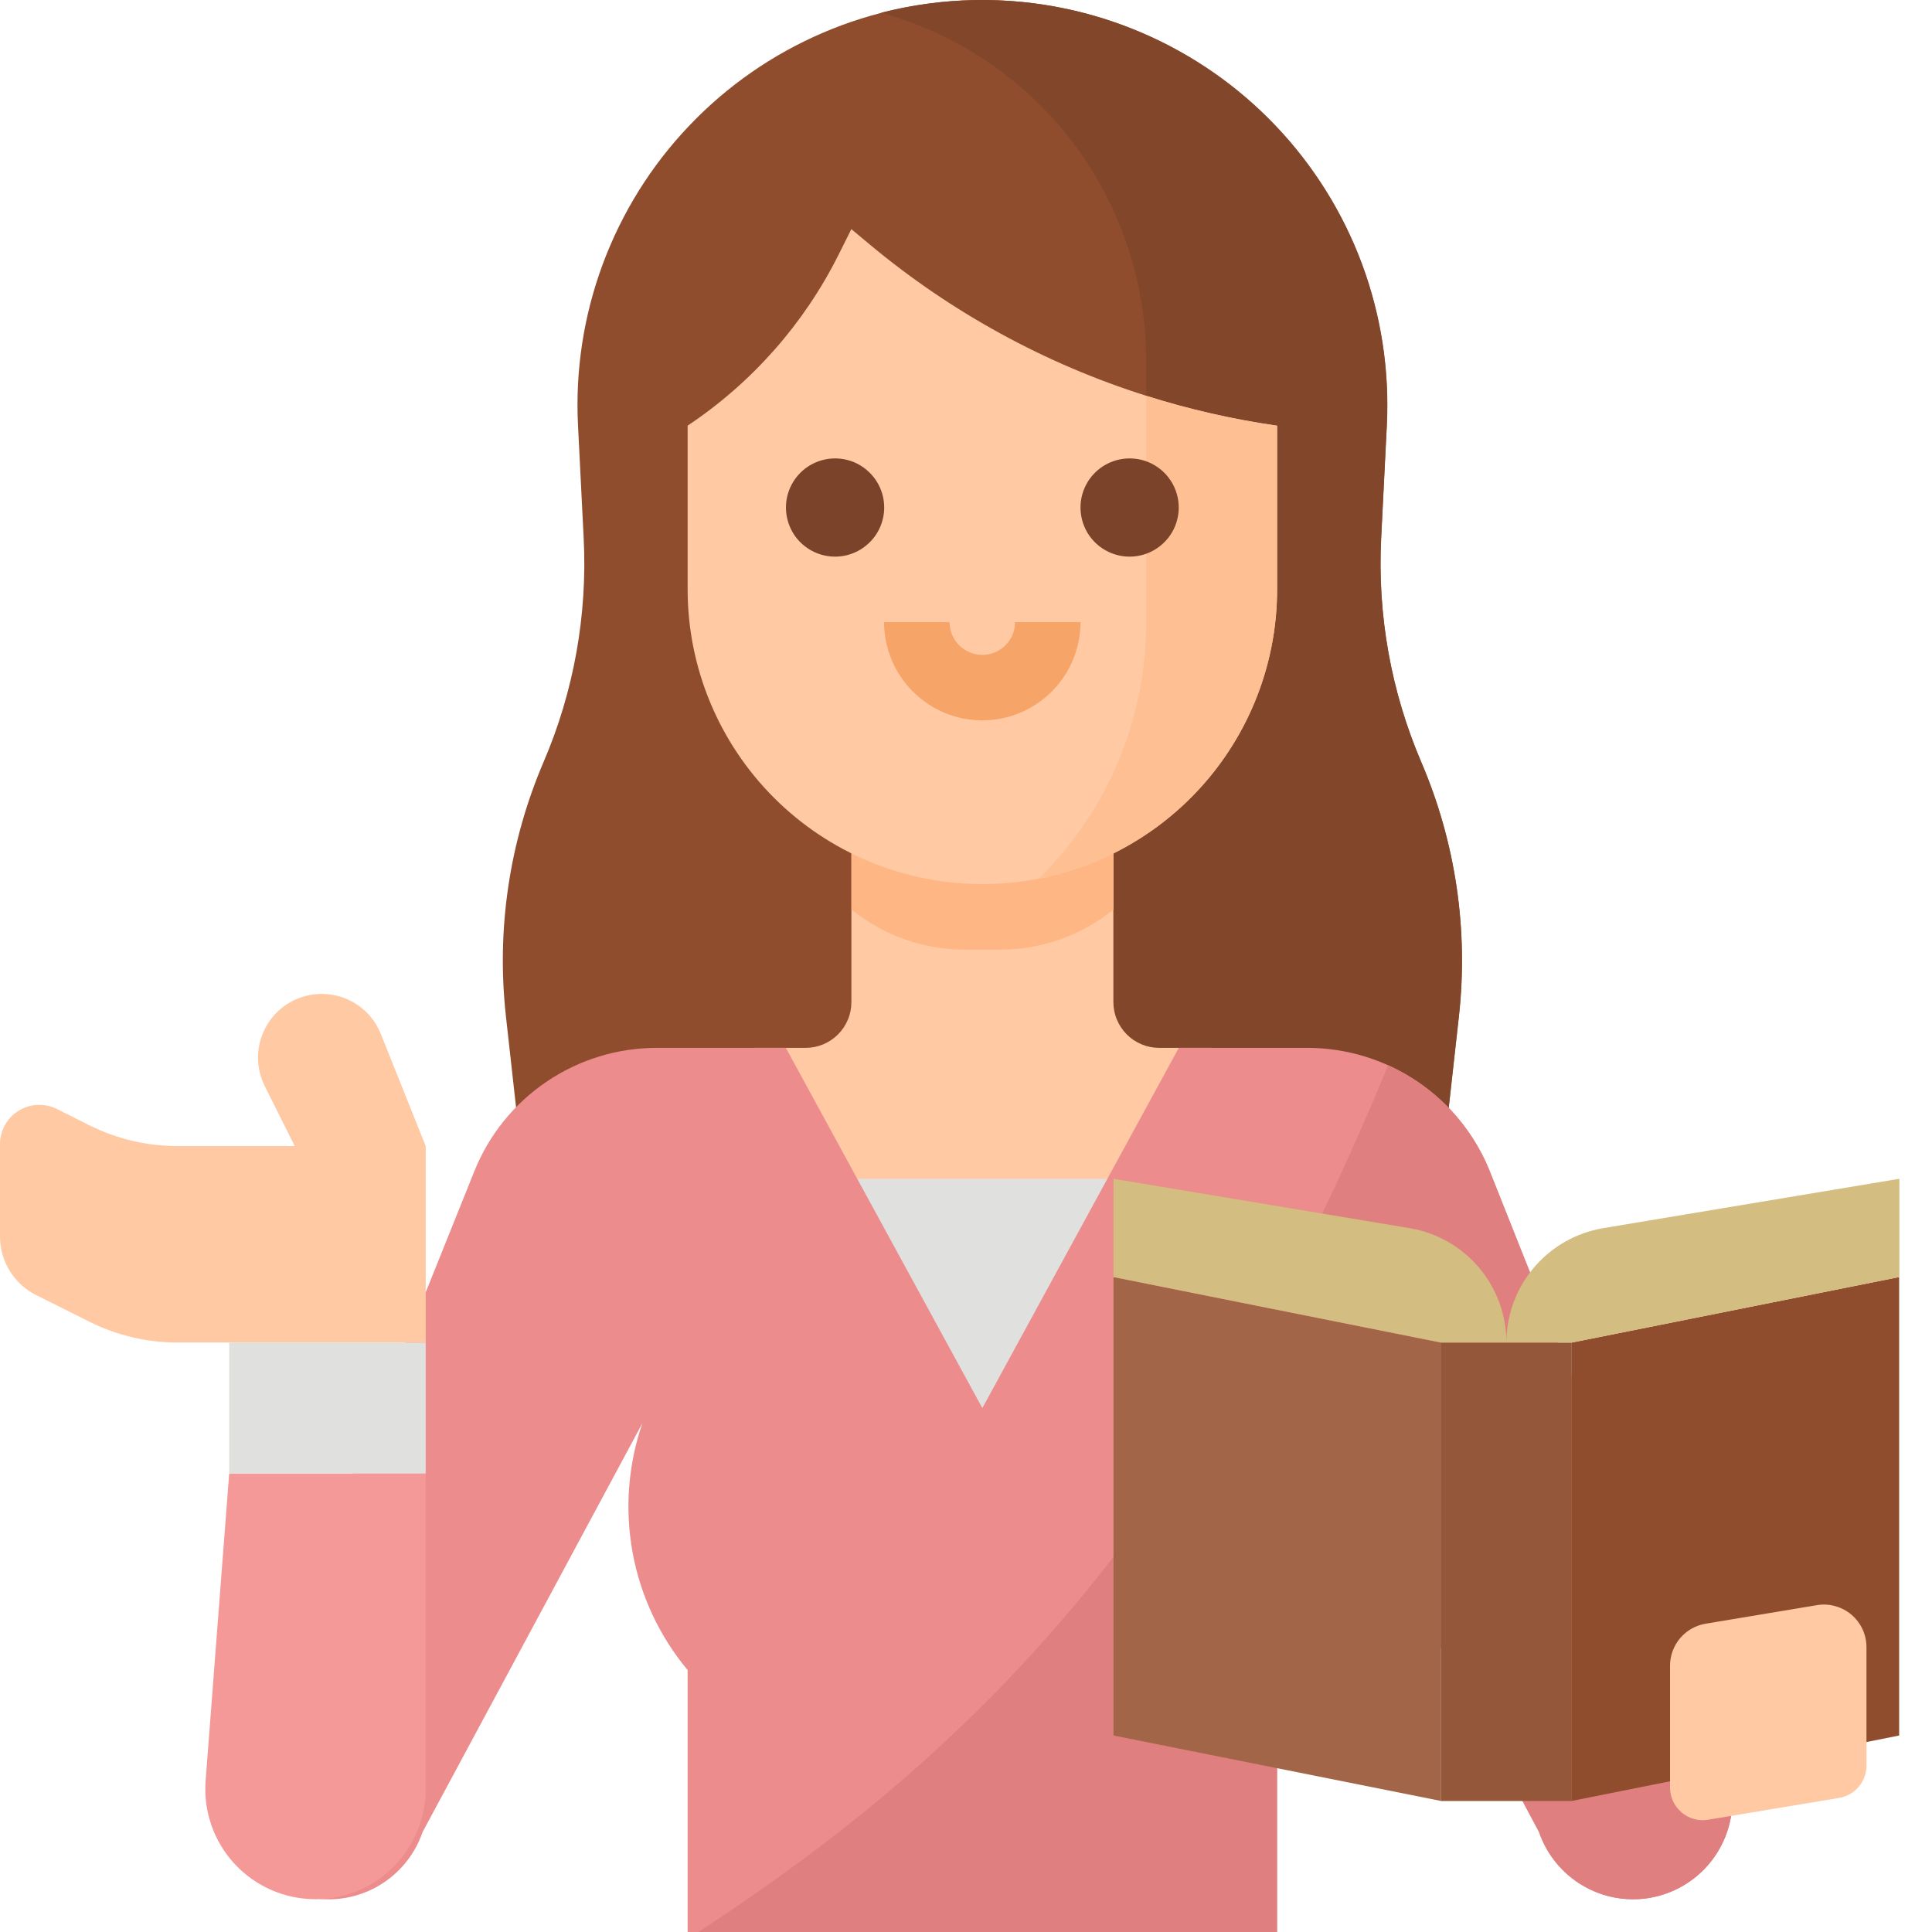 <svg width="35" height="35" viewBox="0 0 35 35" fill="none" xmlns="http://www.w3.org/2000/svg">
<path d="M26.431 18.408L26.235 20.169L26.103 21.355H9.493L9.361 20.169L9.165 18.408C8.991 16.84 9.226 15.255 9.847 13.805C10.395 12.528 10.643 11.142 10.574 9.754L10.471 7.702C10.421 6.709 10.574 5.716 10.92 4.784C11.266 3.852 11.797 3 12.483 2.28C13.168 1.559 13.992 0.986 14.906 0.594C15.82 0.202 16.804 0 17.798 0C18.792 0 19.776 0.202 20.689 0.594C21.603 0.986 22.428 1.559 23.113 2.28C23.798 3 24.33 3.852 24.676 4.784C25.022 5.716 25.174 6.709 25.125 7.702L25.022 9.754C24.953 11.142 25.201 12.528 25.748 13.805C26.37 15.255 26.605 16.84 26.431 18.408Z" fill="#8F4D2E"/>
<path d="M26.428 18.408L26.232 20.169H19.575V13.644L20.762 11.271V6.525C20.761 5.095 20.291 3.705 19.424 2.568C18.556 1.431 17.34 0.61 15.961 0.231C17.075 -0.055 18.241 -0.076 19.364 0.171C20.488 0.418 21.537 0.926 22.428 1.653C23.32 2.38 24.028 3.306 24.496 4.357C24.964 5.407 25.178 6.553 25.122 7.702L25.019 9.755C24.95 11.143 25.199 12.528 25.746 13.806C26.367 15.255 26.602 16.841 26.428 18.408Z" fill="#82462A"/>
<path d="M21 18.983C20.891 18.983 20.783 18.962 20.683 18.92C20.582 18.878 20.49 18.817 20.413 18.74C20.336 18.663 20.275 18.571 20.233 18.47C20.191 18.37 20.17 18.262 20.17 18.152V14.237H15.424V18.152C15.424 18.262 15.403 18.37 15.361 18.47C15.319 18.571 15.258 18.663 15.181 18.74C15.104 18.817 15.012 18.878 14.912 18.92C14.811 18.962 14.703 18.983 14.594 18.983H13.645V22.542H21.95V18.983H21Z" fill="#FEC9A3"/>
<path d="M18.156 17.203C18.891 17.195 19.601 16.939 20.172 16.476V14.237H15.426V16.476C15.996 16.939 16.706 17.195 17.441 17.203H18.156Z" fill="#FEB784"/>
<path d="M23.135 7.711V10.677C23.135 12.093 22.572 13.451 21.571 14.452C20.57 15.453 19.212 16.016 17.796 16.016C16.38 16.016 15.022 15.453 14.021 14.452C13.02 13.451 12.457 12.093 12.457 10.677V7.711C13.623 6.933 14.567 5.865 15.193 4.611L15.423 4.151L15.76 4.432C17.234 5.661 18.933 6.59 20.762 7.169C21.537 7.414 22.33 7.595 23.135 7.711Z" fill="#FEC9A3"/>
<path d="M23.137 7.713V10.679C23.136 11.918 22.705 13.119 21.917 14.075C21.129 15.031 20.033 15.684 18.816 15.921C19.434 15.315 19.924 14.591 20.259 13.793C20.593 12.995 20.765 12.138 20.764 11.272V7.171C21.538 7.416 22.332 7.598 23.137 7.713Z" fill="#FEC093"/>
<path d="M15.128 10.084C14.952 10.084 14.78 10.032 14.634 9.934C14.487 9.837 14.373 9.698 14.306 9.535C14.239 9.372 14.221 9.194 14.255 9.021C14.29 8.848 14.374 8.69 14.499 8.565C14.623 8.441 14.782 8.356 14.954 8.322C15.127 8.287 15.306 8.305 15.469 8.372C15.631 8.44 15.77 8.554 15.868 8.7C15.966 8.846 16.018 9.019 16.018 9.195C16.018 9.43 15.924 9.657 15.757 9.823C15.59 9.99 15.364 10.084 15.128 10.084V10.084Z" fill="#7A432A"/>
<path d="M20.464 10.084C20.288 10.084 20.116 10.032 19.97 9.934C19.823 9.837 19.709 9.698 19.642 9.535C19.575 9.372 19.557 9.194 19.591 9.021C19.626 8.848 19.71 8.69 19.835 8.565C19.959 8.441 20.118 8.356 20.29 8.322C20.463 8.287 20.642 8.305 20.805 8.372C20.967 8.44 21.106 8.554 21.204 8.7C21.302 8.846 21.354 9.019 21.354 9.195C21.354 9.43 21.26 9.657 21.093 9.823C20.926 9.99 20.7 10.084 20.464 10.084Z" fill="#7A432A"/>
<path d="M17.795 13.05C17.323 13.05 16.871 12.862 16.538 12.528C16.204 12.195 16.016 11.742 16.016 11.271H17.202C17.202 11.428 17.265 11.579 17.376 11.69C17.487 11.801 17.638 11.864 17.795 11.864C17.953 11.864 18.104 11.801 18.215 11.69C18.326 11.579 18.389 11.428 18.389 11.271H19.575C19.574 11.742 19.387 12.195 19.053 12.528C18.719 12.862 18.267 13.05 17.795 13.05Z" fill="#F7A468"/>
<path d="M14.828 21.355H20.76V25.508H14.828V21.355Z" fill="#E0E0DE"/>
<path d="M29.88 34.383C29.459 34.453 29.027 34.371 28.661 34.152C28.295 33.933 28.018 33.592 27.88 33.188L23.962 25.837C24.212 26.583 24.267 27.38 24.122 28.153C23.977 28.926 23.637 29.649 23.135 30.255V35H12.457V30.255C11.947 29.642 11.604 28.909 11.46 28.126C11.317 27.342 11.378 26.535 11.638 25.782L7.656 33.188C7.503 33.637 7.179 34.008 6.754 34.22C6.329 34.431 5.838 34.466 5.387 34.317C4.936 34.168 4.563 33.847 4.348 33.424C4.133 33.001 4.093 32.51 4.239 32.058L8.594 21.216C8.859 20.557 9.315 19.992 9.904 19.594C10.492 19.196 11.187 18.983 11.897 18.983H14.236L17.796 25.509L21.355 18.983H23.686C24.398 18.984 25.094 19.198 25.684 19.598C26.273 19.998 26.729 20.566 26.993 21.228L31.299 32.058C31.378 32.304 31.402 32.564 31.372 32.82C31.341 33.077 31.255 33.324 31.121 33.544C30.986 33.765 30.806 33.954 30.592 34.098C30.378 34.243 30.135 34.34 29.88 34.383Z" fill="#EC8C8C"/>
<path d="M3.725 32.257L4.152 26.694H7.712V32.41C7.712 32.939 7.501 33.447 7.127 33.821C6.753 34.196 6.245 34.406 5.715 34.406C5.44 34.406 5.168 34.349 4.916 34.239C4.664 34.129 4.437 33.968 4.25 33.766C4.063 33.564 3.92 33.326 3.83 33.066C3.739 32.806 3.704 32.531 3.725 32.257Z" fill="#F59898"/>
<path d="M5.548 18.04C5.38 18.082 5.224 18.161 5.091 18.272C4.958 18.382 4.852 18.521 4.78 18.678C4.707 18.835 4.671 19.006 4.674 19.179C4.677 19.351 4.719 19.521 4.796 19.676L5.339 20.762H3.213C2.661 20.762 2.116 20.633 1.621 20.386L1.03 20.09C0.922 20.036 0.801 20.011 0.68 20.016C0.559 20.021 0.441 20.058 0.338 20.122C0.234 20.185 0.149 20.274 0.09 20.381C0.031 20.486 7.91555e-06 20.606 0 20.727V22.401C6.03349e-07 22.622 0.061 22.838 0.177 23.025C0.293 23.212 0.459 23.364 0.656 23.462L1.621 23.945C2.116 24.192 2.661 24.321 3.213 24.321H7.712V20.762L6.899 18.731C6.796 18.472 6.602 18.259 6.353 18.132C6.105 18.005 5.819 17.973 5.548 18.04Z" fill="#FEC9A3"/>
<path d="M4.152 24.322H7.712V26.695H4.152V24.322Z" fill="#E0E0DE"/>
<path d="M29.881 34.383C29.46 34.453 29.028 34.371 28.662 34.152C28.295 33.933 28.019 33.592 27.881 33.188L23.963 25.837C24.212 26.583 24.267 27.38 24.122 28.153C23.977 28.926 23.638 29.65 23.135 30.255V35H12.652C17.549 31.803 21.68 27.745 25.147 19.298C25.99 19.677 26.652 20.369 26.993 21.228L31.299 32.058C31.378 32.304 31.403 32.564 31.372 32.821C31.341 33.077 31.256 33.324 31.121 33.544C30.987 33.765 30.806 33.954 30.592 34.098C30.378 34.243 30.136 34.34 29.881 34.383Z" fill="#E07F7F"/>
<path d="M26.104 32.626L20.172 31.44V23.135L26.104 24.321V32.626Z" fill="#A36548"/>
<path d="M28.473 32.626L34.405 31.44V23.135L28.473 24.321V32.626Z" fill="#8F4D2E"/>
<path d="M26.102 24.322H28.474V32.627H26.102V24.322Z" fill="#95573A"/>
<path d="M27.29 24.322C27.29 23.824 27.114 23.343 26.793 22.964C26.471 22.584 26.026 22.331 25.535 22.249L20.172 21.355V23.135L26.104 24.322H27.29C27.29 23.824 27.467 23.343 27.788 22.964C28.11 22.584 28.555 22.331 29.046 22.249L34.409 21.355V23.135L28.477 24.322H27.29Z" fill="#D4BD81"/>
<path d="M33.318 32.571L30.945 32.966C30.86 32.981 30.773 32.976 30.689 32.953C30.607 32.93 30.529 32.89 30.464 32.834C30.398 32.778 30.345 32.709 30.309 32.631C30.273 32.553 30.254 32.468 30.254 32.381V30.176C30.254 29.994 30.319 29.817 30.437 29.677C30.555 29.538 30.719 29.445 30.899 29.415L32.914 29.079C33.025 29.06 33.138 29.066 33.246 29.096C33.354 29.126 33.455 29.179 33.54 29.251C33.626 29.324 33.694 29.414 33.742 29.516C33.789 29.618 33.813 29.729 33.813 29.841V31.986C33.813 32.126 33.763 32.262 33.673 32.369C33.582 32.476 33.456 32.548 33.318 32.571Z" fill="#FEC9A3"/>
</svg>
